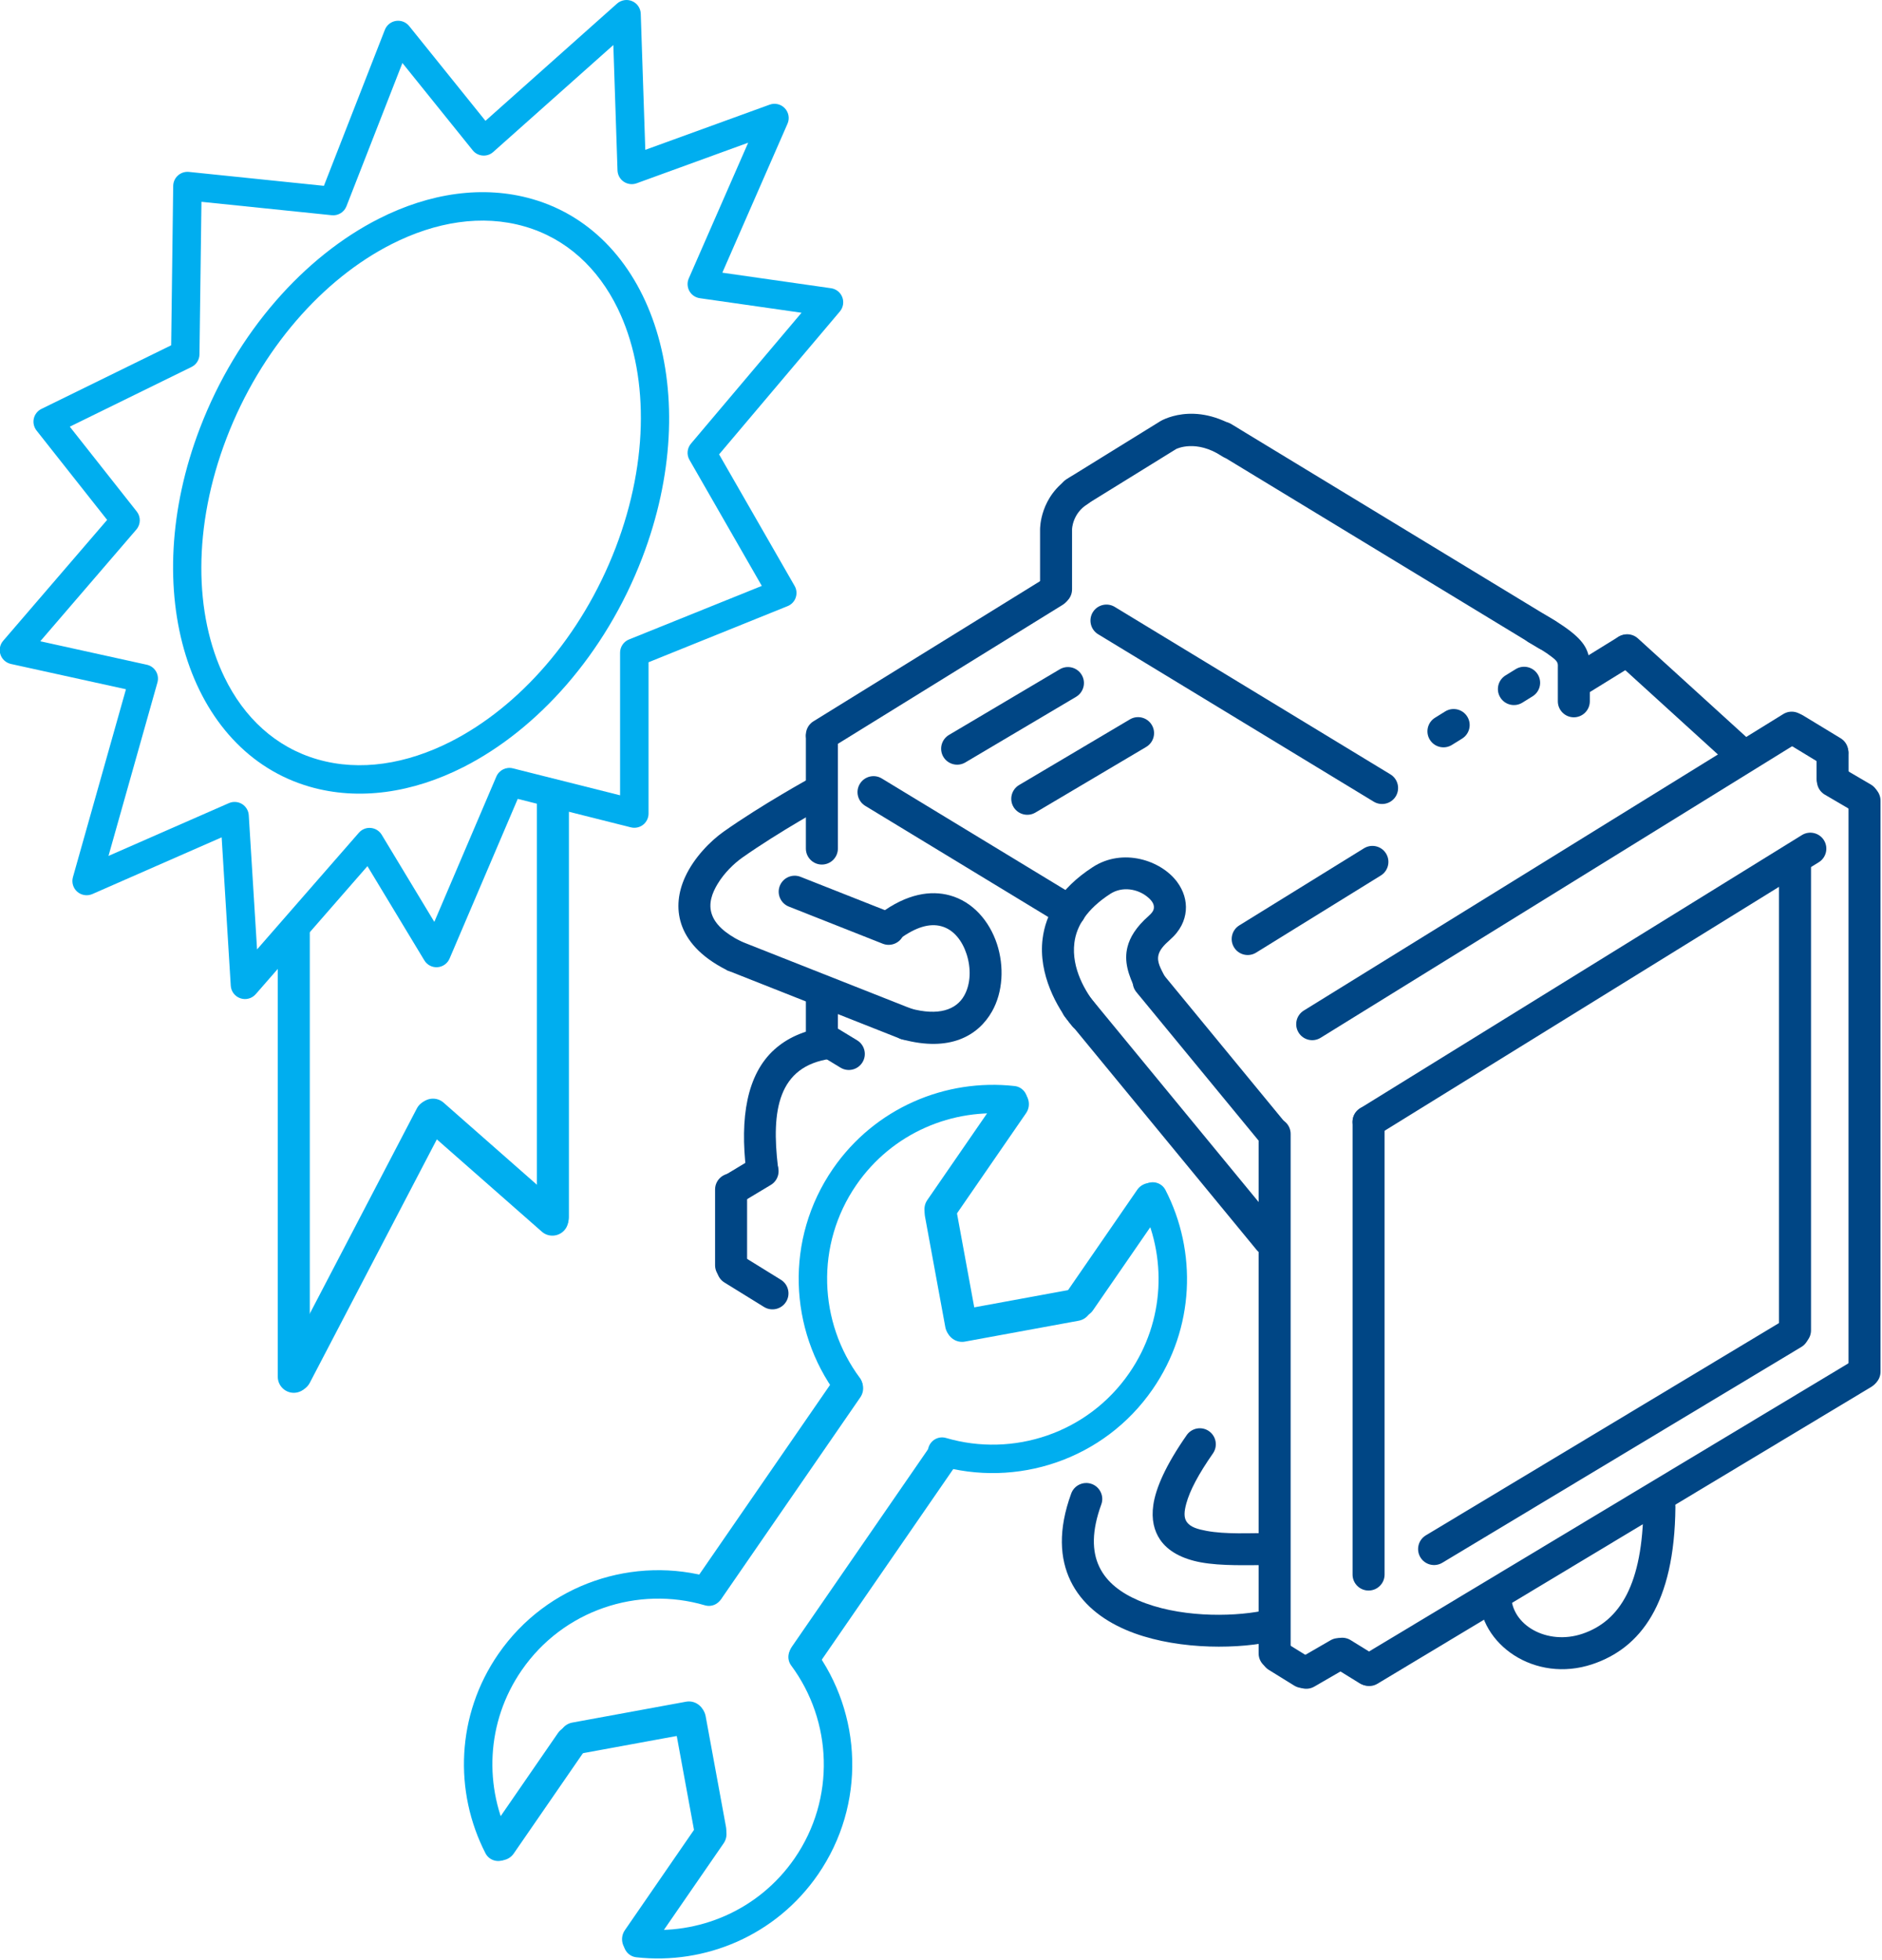 <svg width="386" height="402" viewBox="0 0 386 402" fill="none" xmlns="http://www.w3.org/2000/svg">
<g clip-path="url(#clip0_1_131)">
<path fill-rule="evenodd" clip-rule="evenodd" d="M87.029 196.998C87.59 197.937 88.635 198.481 89.729 198.403C90.818 198.326 91.779 197.642 92.207 196.637L106.19 163.876L129.385 169.714C130.262 169.931 131.185 169.742 131.89 169.192C132.601 168.637 133.018 167.781 133.018 166.887V135.848L161.535 124.337C162.318 124.026 162.929 123.387 163.201 122.592C163.479 121.792 163.396 120.914 162.974 120.187L147.485 93.209L172.257 63.892C172.94 63.087 173.129 61.959 172.757 60.97C172.379 59.981 171.49 59.27 170.446 59.125L148.151 55.937L161.518 25.381C161.99 24.314 161.774 23.07 160.974 22.214C160.179 21.359 158.951 21.07 157.851 21.47L132.351 30.736L131.418 2.82C131.385 1.687 130.696 0.681 129.657 0.237C128.612 -0.213 127.407 -0.013 126.557 0.737L99.568 24.787L83.924 5.348C83.273 4.537 82.24 4.131 81.207 4.292C80.185 4.448 79.312 5.148 78.935 6.114L66.435 38.12L38.746 35.264C37.929 35.181 37.112 35.448 36.507 35.992C35.89 36.531 35.54 37.309 35.523 38.131L35.107 70.831L8.496 83.881C7.707 84.27 7.135 84.998 6.935 85.853C6.74 86.714 6.951 87.614 7.49 88.309L21.973 106.648L0.651 131.448C-0.021 132.226 -0.227 133.298 0.096 134.276C0.418 135.248 1.235 135.97 2.235 136.198L25.834 141.387L14.957 179.937C14.651 181.026 15.001 182.192 15.851 182.931C16.707 183.664 17.901 183.848 18.934 183.403L45.462 171.764L47.329 202.203C47.401 203.387 48.184 204.403 49.301 204.781C50.423 205.17 51.668 204.831 52.446 203.942L75.362 177.676L87.029 196.998ZM89.079 189.109L78.29 171.237C77.812 170.442 76.985 169.926 76.051 169.837C75.124 169.753 74.212 170.12 73.601 170.826L52.723 194.753L51.023 167.242C50.968 166.292 50.451 165.431 49.635 164.926C48.818 164.431 47.818 164.364 46.946 164.748L22.251 175.576L32.29 139.998C32.507 139.22 32.396 138.392 31.985 137.703C31.568 137.014 30.896 136.526 30.107 136.359L8.262 131.542L27.962 108.631C28.879 107.57 28.907 106.014 28.046 104.925L14.312 87.525L39.29 75.27C40.273 74.787 40.901 73.792 40.912 72.692L41.318 41.398L68.046 44.148C69.346 44.286 70.585 43.525 71.057 42.309L82.535 12.925L96.951 30.831C97.446 31.459 98.185 31.842 98.985 31.909C99.779 31.975 100.562 31.714 101.162 31.175L125.796 9.237L126.651 34.959C126.685 35.886 127.157 36.748 127.935 37.275C128.707 37.792 129.679 37.92 130.562 37.603L153.451 29.275L141.268 57.114C140.901 57.948 140.957 58.903 141.39 59.703C141.835 60.498 142.629 61.042 143.535 61.17L164.396 64.153L141.712 91.009C140.924 91.942 140.796 93.281 141.412 94.337L156.246 120.187L129.007 131.176C127.907 131.614 127.179 132.692 127.179 133.876V163.142L105.201 157.614C103.807 157.259 102.373 157.97 101.801 159.298L89.079 189.109Z" fill="#00AEEF"/>
<path fill-rule="evenodd" clip-rule="evenodd" d="M56.974 191.437V282.426C56.974 284.237 58.452 285.709 60.258 285.709C62.069 285.709 63.541 284.237 63.541 282.426V191.437C63.541 189.626 62.069 188.154 60.258 188.154C58.452 188.154 56.974 189.626 56.974 191.437Z" fill="#00AEEF"/>
<path fill-rule="evenodd" clip-rule="evenodd" d="M85.496 227.381L57.718 280.626C56.879 282.231 57.501 284.22 59.101 285.059C60.707 285.893 62.701 285.27 63.535 283.665L91.318 230.42C92.151 228.82 91.529 226.831 89.923 225.998C88.318 225.154 86.335 225.776 85.496 227.381Z" fill="#00AEEF"/>
<path fill-rule="evenodd" clip-rule="evenodd" d="M86.634 231.115L111.129 252.653C112.479 253.848 114.562 253.715 115.757 252.359C116.957 250.998 116.823 248.926 115.457 247.726L90.973 226.181C89.607 224.987 87.534 225.126 86.34 226.481C85.14 227.837 85.273 229.92 86.634 231.115Z" fill="#00AEEF"/>
<path fill-rule="evenodd" clip-rule="evenodd" d="M110.119 163.187V249.681C110.119 251.487 111.596 252.965 113.402 252.965C115.213 252.965 116.685 251.487 116.685 249.681V163.187C116.685 161.376 115.213 159.904 113.402 159.904C111.596 159.904 110.119 161.376 110.119 163.187Z" fill="#00AEEF"/>
<path fill-rule="evenodd" clip-rule="evenodd" d="M109.213 40.843C99.129 37.931 88.096 39.581 77.668 44.882C62.513 52.581 48.602 68.015 41.024 87.776C28.152 121.337 38.629 154.198 63.524 161.382C73.613 164.293 84.641 162.637 95.074 157.343C110.224 149.648 124.135 134.209 131.713 114.448C144.585 80.882 134.107 48.02 109.213 40.843ZM107.591 46.454C116.202 48.931 122.679 55.037 126.691 63.27C132.968 76.176 133.229 94.187 126.268 112.359C119.246 130.654 106.457 145.015 92.435 152.137C83.402 156.72 73.868 158.293 65.141 155.776C56.529 153.293 50.046 147.193 46.046 138.948C39.774 126.048 39.507 108.037 46.468 89.865C53.49 71.565 66.279 57.204 80.302 50.087C89.335 45.498 98.868 43.931 107.591 46.454Z" fill="#00AEEF"/>
<path fill-rule="evenodd" clip-rule="evenodd" d="M171.052 282.915L142.635 324.126C141.607 325.615 141.98 327.659 143.474 328.687C144.963 329.715 147.007 329.343 148.035 327.848L176.452 286.637C177.48 285.148 177.107 283.104 175.618 282.076C174.13 281.043 172.08 281.42 171.052 282.915Z" fill="#00AEEF"/>
<path fill-rule="evenodd" clip-rule="evenodd" d="M205.041 224.626L190.185 246.176C189.163 247.659 189.535 249.709 191.03 250.732C192.513 251.759 194.563 251.393 195.591 249.898L210.446 228.348C211.474 226.865 211.096 224.815 209.607 223.787C208.118 222.759 206.074 223.137 205.041 224.626Z" fill="#00AEEF"/>
<path fill-rule="evenodd" clip-rule="evenodd" d="M197.918 275.204L221.257 270.92C223.04 270.587 224.224 268.876 223.89 267.093C223.568 265.315 221.857 264.132 220.074 264.459L196.729 268.748C194.946 269.076 193.768 270.787 194.096 272.57C194.424 274.354 196.135 275.537 197.918 275.204Z" fill="#00AEEF"/>
<path fill-rule="evenodd" clip-rule="evenodd" d="M200.346 271.043L196.168 248.304C195.84 246.52 194.124 245.343 192.346 245.665C190.563 245.993 189.385 247.709 189.707 249.487L193.885 272.232C194.213 274.015 195.929 275.193 197.707 274.87C199.49 274.537 200.674 272.826 200.346 271.043Z" fill="#00AEEF"/>
<path fill-rule="evenodd" clip-rule="evenodd" d="M190.841 296.565L162.43 337.77C161.396 339.265 161.774 341.309 163.269 342.337C164.752 343.365 166.802 342.987 167.83 341.498L196.246 300.287C197.274 298.798 196.896 296.753 195.408 295.726C193.919 294.698 191.874 295.07 190.841 296.565Z" fill="#00AEEF"/>
<path fill-rule="evenodd" clip-rule="evenodd" d="M233.24 244.07L218.774 265.059C217.746 266.548 218.118 268.592 219.607 269.615C221.096 270.648 223.146 270.276 224.174 268.781L238.646 247.792C239.674 246.304 239.296 244.259 237.807 243.231C236.318 242.204 234.268 242.576 233.24 244.07Z" fill="#00AEEF"/>
<path fill-rule="evenodd" clip-rule="evenodd" d="M233.851 246.776C239.396 257.559 238.979 270.976 231.618 281.648C223.079 294.042 207.757 298.998 194.046 294.976C192.507 294.515 190.884 295.404 190.429 296.954C189.979 298.498 190.862 300.12 192.407 300.576C208.457 305.287 226.412 299.481 236.423 284.959C245.046 272.459 245.534 256.737 239.04 244.109C238.301 242.676 236.54 242.103 235.112 242.842C233.679 243.581 233.112 245.337 233.851 246.776Z" fill="#00AEEF"/>
<path fill-rule="evenodd" clip-rule="evenodd" d="M176.34 282.631C167.907 271.27 167.174 255.348 175.646 243.054C183.007 232.381 195.407 227.231 207.457 228.581C209.057 228.759 210.501 227.604 210.685 226.004C210.863 224.409 209.701 222.959 208.101 222.781C193.99 221.198 179.468 227.243 170.846 239.743C160.918 254.148 161.779 272.804 171.651 286.109C172.618 287.398 174.446 287.676 175.74 286.709C177.035 285.754 177.301 283.926 176.34 282.631Z" fill="#00AEEF"/>
<path fill-rule="evenodd" clip-rule="evenodd" d="M133.568 399.654L148.43 378.104C149.452 376.621 149.074 374.571 147.585 373.548C146.096 372.521 144.046 372.887 143.018 374.382L128.168 395.932C127.135 397.415 127.513 399.465 129.002 400.487C130.491 401.521 132.541 401.148 133.568 399.654Z" fill="#00AEEF"/>
<path fill-rule="evenodd" clip-rule="evenodd" d="M140.696 349.076L117.363 353.359C115.58 353.692 114.402 355.404 114.724 357.187C115.052 358.965 116.763 360.142 118.541 359.82L141.885 355.537C143.669 355.204 144.846 353.492 144.524 351.709C144.191 349.931 142.48 348.742 140.696 349.076Z" fill="#00AEEF"/>
<path fill-rule="evenodd" clip-rule="evenodd" d="M138.274 353.232L142.451 375.976C142.779 377.754 144.49 378.932 146.274 378.609C148.051 378.276 149.235 376.565 148.907 374.787L144.729 352.043C144.401 350.259 142.69 349.082 140.907 349.404C139.124 349.737 137.94 351.448 138.274 353.232Z" fill="#00AEEF"/>
<path fill-rule="evenodd" clip-rule="evenodd" d="M105.374 380.209L119.846 359.22C120.874 357.737 120.496 355.687 119.013 354.665C117.519 353.631 115.469 354.004 114.441 355.498L99.974 376.487C98.946 377.97 99.319 380.02 100.807 381.048C102.302 382.076 104.346 381.704 105.374 380.209Z" fill="#00AEEF"/>
<path fill-rule="evenodd" clip-rule="evenodd" d="M104.763 377.504C99.219 366.715 99.635 353.298 106.996 342.626C115.541 330.231 130.863 325.276 144.569 329.298C146.113 329.759 147.73 328.87 148.185 327.32C148.635 325.776 147.752 324.154 146.207 323.704C130.157 318.987 112.202 324.792 102.191 339.315C93.574 351.815 93.08 367.537 99.574 380.17C100.313 381.598 102.074 382.165 103.507 381.431C104.935 380.693 105.502 378.931 104.763 377.504Z" fill="#00AEEF"/>
<path fill-rule="evenodd" clip-rule="evenodd" d="M162.269 341.643C170.702 353.009 171.435 368.926 162.963 381.221C155.602 391.887 143.207 397.043 131.152 395.693C129.557 395.515 128.107 396.671 127.93 398.271C127.746 399.876 128.907 401.315 130.507 401.498C144.624 403.076 159.141 397.037 167.763 384.532C177.691 370.126 176.835 351.482 166.957 338.165C165.991 336.876 164.169 336.598 162.874 337.565C161.585 338.521 161.313 340.348 162.269 341.643Z" fill="#00AEEF"/>
<path fill-rule="evenodd" clip-rule="evenodd" d="M282.418 232.92L373.029 176.876C374.568 175.931 375.046 173.904 374.096 172.365C373.14 170.826 371.118 170.348 369.579 171.298L278.962 227.343C277.423 228.293 276.946 230.315 277.907 231.854C278.851 233.398 280.879 233.876 282.418 232.92Z" fill="#004685"/>
<path fill-rule="evenodd" clip-rule="evenodd" d="M169.48 210.687C164.858 211.337 161.391 212.97 158.819 215.298C153.141 220.431 151.752 229.348 153.041 240.131C153.252 241.926 154.885 243.215 156.691 242.998C158.485 242.781 159.774 241.154 159.558 239.354C158.185 227.859 159.53 218.709 170.385 217.187C172.185 216.937 173.435 215.27 173.191 213.481C172.935 211.692 171.274 210.431 169.48 210.687Z" fill="#004685"/>
<path fill-rule="evenodd" clip-rule="evenodd" d="M187.074 206.981L151.435 192.898L149.029 198.998L184.657 213.087C185.079 213.253 185.513 213.331 185.94 213.314L186.102 213.309C187.324 213.22 188.44 212.448 188.924 211.242C189.579 209.553 188.757 207.648 187.074 206.981Z" fill="#004685"/>
<path fill-rule="evenodd" clip-rule="evenodd" d="M184.413 192.682C187.818 190.148 190.702 189.348 193.074 190.004C195.663 190.704 197.379 193.059 198.241 195.698C199.168 198.526 199.141 201.787 197.752 204.243C196.113 207.148 192.491 208.443 186.729 206.87C184.985 206.387 183.179 207.415 182.702 209.159C182.224 210.909 183.257 212.715 185.002 213.193C194.829 215.887 200.663 212.437 203.468 207.47C205.718 203.498 205.979 198.232 204.485 193.654C202.918 188.887 199.479 184.943 194.802 183.67C190.935 182.609 186.046 183.282 180.502 187.409C179.041 188.487 178.741 190.554 179.818 192.004C180.902 193.459 182.963 193.759 184.413 192.682Z" fill="#004685"/>
<path fill-rule="evenodd" clip-rule="evenodd" d="M161.79 185.97L181.052 193.587C182.74 194.254 184.646 193.426 185.313 191.737C185.979 190.054 185.157 188.148 183.468 187.482L164.201 179.87C162.518 179.198 160.607 180.026 159.94 181.715C159.274 183.398 160.107 185.304 161.79 185.97Z" fill="#004685"/>
<path fill-rule="evenodd" clip-rule="evenodd" d="M170.29 153.548L217.946 124.076C219.485 123.126 219.957 121.098 219.007 119.559C218.057 118.015 216.029 117.537 214.49 118.493L166.835 147.965C165.296 148.92 164.824 150.943 165.779 152.481C166.724 154.02 168.751 154.498 170.29 153.548Z" fill="#004685"/>
<path fill-rule="evenodd" clip-rule="evenodd" d="M151.957 193.092C148.545 191.37 146.645 189.52 145.979 187.492C145.262 185.348 146.045 183.192 147.19 181.309C148.568 179.026 150.579 177.115 152.19 175.965C159.795 170.592 169.507 165.259 169.507 165.259C171.095 164.387 171.668 162.392 170.801 160.804C169.934 159.22 167.929 158.637 166.34 159.515C166.34 159.515 156.279 165.037 148.401 170.609C145.729 172.498 142.312 175.942 140.507 179.926C139.129 182.959 138.657 186.287 139.74 189.565C140.823 192.82 143.495 196.17 148.984 198.954C150.607 199.77 152.584 199.12 153.401 197.509C154.218 195.887 153.573 193.915 151.957 193.092Z" fill="#004685"/>
<path fill-rule="evenodd" clip-rule="evenodd" d="M222.235 103.859L241.224 92.115C241.369 92.042 245.324 90.098 250.641 93.587C252.152 94.576 254.191 94.159 255.18 92.642C256.174 91.137 255.752 89.098 254.241 88.098C244.891 81.959 237.852 86.476 237.852 86.476C237.841 86.492 237.824 86.498 237.813 86.509L218.78 98.281C217.241 99.231 216.769 101.253 217.719 102.792C218.669 104.337 220.696 104.815 222.235 103.859Z" fill="#004685"/>
<path fill-rule="evenodd" clip-rule="evenodd" d="M197.985 156.404L220.702 142.943C222.263 142.015 222.785 139.998 221.857 138.443C220.935 136.882 218.918 136.37 217.357 137.293L194.64 150.754C193.079 151.682 192.563 153.693 193.485 155.254C194.413 156.809 196.424 157.326 197.985 156.404Z" fill="#004685"/>
<path fill-rule="evenodd" clip-rule="evenodd" d="M212.368 166.681L235.085 153.22C236.646 152.293 237.168 150.281 236.24 148.72C235.318 147.159 233.301 146.643 231.74 147.57L209.024 161.031C207.463 161.959 206.946 163.97 207.868 165.531C208.796 167.087 210.807 167.604 212.368 166.681Z" fill="#004685"/>
<path fill-rule="evenodd" clip-rule="evenodd" d="M257.629 195.415L283.207 179.592C284.746 178.642 285.224 176.615 284.274 175.076C283.318 173.531 281.302 173.065 279.757 174.009L254.174 189.831C252.635 190.787 252.157 192.809 253.113 194.348C254.063 195.892 256.09 196.37 257.629 195.415Z" fill="#004685"/>
<path fill-rule="evenodd" clip-rule="evenodd" d="M297.779 152.815L299.874 151.515C301.418 150.559 301.896 148.542 300.94 147.004C299.985 145.459 297.963 144.981 296.418 145.931L294.324 147.231C292.785 148.181 292.307 150.209 293.263 151.742C294.213 153.287 296.24 153.765 297.779 152.815Z" fill="#004685"/>
<path fill-rule="evenodd" clip-rule="evenodd" d="M312.23 144.143L314.324 142.843C315.869 141.893 316.346 139.87 315.391 138.331C314.435 136.787 312.413 136.309 310.869 137.265L308.774 138.559C307.235 139.515 306.757 141.537 307.713 143.07C308.663 144.615 310.691 145.093 312.23 144.143Z" fill="#004685"/>
<path fill-rule="evenodd" clip-rule="evenodd" d="M295.824 320.57L369.458 276.304C371.013 275.37 371.519 273.354 370.58 271.798C369.646 270.248 367.63 269.748 366.074 270.682L292.441 314.948C290.891 315.882 290.391 317.898 291.319 319.448C292.252 321.004 294.269 321.504 295.824 320.57Z" fill="#004685"/>
<path fill-rule="evenodd" clip-rule="evenodd" d="M152.23 246.587L158.096 243.065C159.652 242.131 160.152 240.115 159.218 238.559C158.28 237.003 156.268 236.503 154.713 237.437L148.852 240.965C147.296 241.898 146.796 243.915 147.73 245.465C148.663 247.02 150.674 247.526 152.23 246.587Z" fill="#004685"/>
<path fill-rule="evenodd" clip-rule="evenodd" d="M282.513 345.393L383.78 284.509C385.335 283.576 385.841 281.559 384.902 280.004C383.969 278.454 381.952 277.954 380.402 278.887L279.13 339.77C277.58 340.704 277.08 342.72 278.008 344.27C278.941 345.826 280.958 346.326 282.513 345.393Z" fill="#004685"/>
<path fill-rule="evenodd" clip-rule="evenodd" d="M270.863 212.882L369.207 152.059C370.746 151.104 371.224 149.081 370.274 147.537C369.318 145.998 367.291 145.526 365.752 146.476L267.407 207.298C265.868 208.254 265.391 210.276 266.346 211.815C267.296 213.359 269.324 213.837 270.863 212.882Z" fill="#004685"/>
<path fill-rule="evenodd" clip-rule="evenodd" d="M325.423 142.37L335.301 136.27C336.84 135.309 337.318 133.287 336.368 131.742C335.412 130.204 333.384 129.726 331.846 130.687L321.973 136.787C320.434 137.742 319.957 139.765 320.912 141.304C321.862 142.848 323.884 143.326 325.423 142.37Z" fill="#004685"/>
<path fill-rule="evenodd" clip-rule="evenodd" d="M359.918 152.781L335.946 130.964C334.607 129.742 332.529 129.842 331.313 131.176C330.091 132.514 330.191 134.598 331.529 135.82L355.502 157.637C356.841 158.853 358.913 158.759 360.135 157.415C361.357 156.081 361.257 154.003 359.918 152.781Z" fill="#004685"/>
<path fill-rule="evenodd" clip-rule="evenodd" d="M268.908 340.193L263.669 336.954C262.135 335.998 260.108 336.481 259.152 338.02C258.202 339.559 258.68 341.576 260.219 342.537L265.452 345.776C266.997 346.726 269.019 346.248 269.974 344.709C270.924 343.165 270.447 341.143 268.908 340.193Z" fill="#004685"/>
<path fill-rule="evenodd" clip-rule="evenodd" d="M282.263 339.682L277.019 336.443C275.485 335.487 273.458 335.971 272.508 337.509C271.558 339.048 272.03 341.065 273.569 342.026L278.808 345.265C280.352 346.215 282.374 345.737 283.33 344.193C284.274 342.654 283.802 340.632 282.263 339.682Z" fill="#004685"/>
<path fill-rule="evenodd" clip-rule="evenodd" d="M272.908 336.465L266.274 340.298C264.708 341.198 264.169 343.203 265.074 344.776C265.98 346.348 267.991 346.881 269.558 345.981L276.185 342.148C277.752 341.248 278.297 339.231 277.391 337.665C276.485 336.098 274.469 335.565 272.908 336.465Z" fill="#004685"/>
<path fill-rule="evenodd" clip-rule="evenodd" d="M383.719 160.937L377.585 157.342C376.024 156.431 374.007 156.948 373.091 158.514C372.18 160.076 372.707 162.087 374.263 163.003L380.402 166.598C381.963 167.52 383.974 166.992 384.896 165.431C385.807 163.864 385.285 161.853 383.719 160.937Z" fill="#004685"/>
<path fill-rule="evenodd" clip-rule="evenodd" d="M160.163 262.52L152.029 257.492C150.491 256.542 148.463 257.02 147.513 258.559C146.563 260.098 147.035 262.12 148.574 263.076L156.707 268.104C158.252 269.054 160.274 268.576 161.229 267.031C162.179 265.498 161.702 263.476 160.163 262.52Z" fill="#004685"/>
<path fill-rule="evenodd" clip-rule="evenodd" d="M221.085 184.126L180.863 159.693C179.313 158.748 177.291 159.248 176.358 160.793C175.413 162.337 175.908 164.354 177.458 165.304L217.68 189.737C219.224 190.676 221.241 190.181 222.191 188.637C223.13 187.093 222.635 185.07 221.085 184.126Z" fill="#004685"/>
<path fill-rule="evenodd" clip-rule="evenodd" d="M377.513 151.437L369.858 146.787C368.308 145.837 366.285 146.337 365.347 147.882C364.408 149.437 364.902 151.454 366.447 152.393L374.108 157.048C375.652 157.982 377.669 157.493 378.619 155.948C379.558 154.398 379.063 152.376 377.513 151.437Z" fill="#004685"/>
<path fill-rule="evenodd" clip-rule="evenodd" d="M175.796 213.398L171.107 210.548C169.557 209.609 167.54 210.103 166.59 211.648C165.652 213.198 166.152 215.22 167.696 216.159L172.39 219.009C173.935 219.948 175.952 219.459 176.896 217.903C177.84 216.365 177.346 214.342 175.796 213.398Z" fill="#004685"/>
<path fill-rule="evenodd" clip-rule="evenodd" d="M285.168 158.842L228.64 124.498C227.096 123.554 225.068 124.048 224.129 125.598C223.196 127.142 223.685 129.17 225.235 130.109L281.762 164.454C283.307 165.387 285.329 164.898 286.274 163.354C287.212 161.804 286.724 159.781 285.168 158.842Z" fill="#004685"/>
<path fill-rule="evenodd" clip-rule="evenodd" d="M318.968 127.353L252.529 86.987C250.985 86.053 248.963 86.548 248.018 88.092C247.079 89.637 247.568 91.659 249.124 92.603L315.557 132.964C317.102 133.903 319.124 133.409 320.068 131.864C321.007 130.32 320.518 128.292 318.968 127.353Z" fill="#004685"/>
<path fill-rule="evenodd" clip-rule="evenodd" d="M379.13 164.242V281.376C379.13 283.187 380.602 284.654 382.413 284.654C384.224 284.654 385.697 283.187 385.697 281.376V164.242C385.697 162.431 384.224 160.959 382.413 160.959C380.602 160.959 379.13 162.431 379.13 164.242Z" fill="#004685"/>
<path fill-rule="evenodd" clip-rule="evenodd" d="M165.285 151.137V174.065C165.285 175.876 166.757 177.348 168.563 177.348C170.38 177.348 171.852 175.876 171.852 174.065V151.137C171.852 149.326 170.38 147.859 168.563 147.859C166.757 147.859 165.285 149.326 165.285 151.137Z" fill="#004685"/>
<path fill-rule="evenodd" clip-rule="evenodd" d="M219.535 97.859C213.257 101.804 213.318 108.426 213.318 108.631V120.892C213.318 122.704 214.791 124.176 216.602 124.176C218.413 124.176 219.879 122.704 219.879 120.892V108.565C219.879 108.565 219.935 105.359 223.03 103.42C224.557 102.448 225.024 100.426 224.063 98.892C223.102 97.353 221.068 96.898 219.535 97.859Z" fill="#004685"/>
<path fill-rule="evenodd" clip-rule="evenodd" d="M313.579 131.792C315.59 132.92 317.035 133.803 318.051 134.587C318.757 135.114 319.201 135.476 319.407 135.914C319.568 136.281 319.513 136.664 319.513 137.109V143.859C319.513 145.664 320.979 147.142 322.796 147.142C324.607 147.142 326.074 145.664 326.074 143.859V137.109C326.074 135.87 325.985 134.826 325.624 133.803C324.929 131.809 323.113 129.609 316.79 126.064C315.207 125.181 313.207 125.742 312.318 127.326C311.435 128.903 312.007 130.903 313.579 131.792Z" fill="#004685"/>
<path fill-rule="evenodd" clip-rule="evenodd" d="M165.285 204.509V212.987C165.285 214.798 166.757 216.265 168.563 216.265C170.38 216.265 171.852 214.798 171.852 212.987V204.509C171.852 202.698 170.38 201.226 168.563 201.226C166.757 201.226 165.285 202.698 165.285 204.509Z" fill="#004685"/>
<path fill-rule="evenodd" clip-rule="evenodd" d="M277.413 230.132V322.993C277.413 324.804 278.885 326.271 280.696 326.271C282.507 326.271 283.979 324.804 283.979 322.993V230.132C283.979 228.32 282.507 226.854 280.696 226.854C278.885 226.854 277.413 228.32 277.413 230.132Z" fill="#004685"/>
<path fill-rule="evenodd" clip-rule="evenodd" d="M258.146 232.604V339.171C258.146 340.982 259.618 342.454 261.429 342.454C263.24 342.454 264.713 340.982 264.713 339.171V232.604C264.713 230.793 263.24 229.321 261.429 229.321C259.618 229.321 258.146 230.793 258.146 232.604Z" fill="#004685"/>
<path fill-rule="evenodd" clip-rule="evenodd" d="M243.391 294.393C239.052 300.615 237.057 305.27 236.552 308.676C236.107 311.72 236.73 314.032 237.924 315.815C239.574 318.259 242.541 319.787 246.263 320.482C250.557 321.276 255.952 321.043 260.391 321.043C262.202 321.043 263.674 319.57 263.674 317.765C263.674 315.954 262.202 314.476 260.391 314.476C256.33 314.476 251.391 314.765 247.469 314.032C245.707 313.698 244.146 313.304 243.374 312.148C242.785 311.276 242.863 310.059 243.319 308.398C244.035 305.765 245.785 302.432 248.774 298.143C249.813 296.654 249.446 294.609 247.957 293.57C246.474 292.537 244.424 292.904 243.391 294.393Z" fill="#004685"/>
<path fill-rule="evenodd" clip-rule="evenodd" d="M372.579 154.609V159.615C372.579 161.426 374.057 162.898 375.862 162.898C377.674 162.898 379.146 161.426 379.146 159.615V154.609C379.146 152.798 377.674 151.326 375.862 151.326C374.057 151.326 372.579 152.798 372.579 154.609Z" fill="#004685"/>
<path fill-rule="evenodd" clip-rule="evenodd" d="M146.663 243.998V259.543C146.663 261.354 148.135 262.82 149.946 262.82C151.757 262.82 153.229 261.354 153.229 259.543V243.998C153.229 242.187 151.757 240.72 149.946 240.72C148.135 240.72 146.663 242.187 146.663 243.998Z" fill="#004685"/>
<path fill-rule="evenodd" clip-rule="evenodd" d="M364.875 176.57V272.898C364.875 274.709 366.347 276.181 368.158 276.181C369.969 276.181 371.441 274.709 371.441 272.898V176.57C371.441 174.765 369.969 173.292 368.158 173.292C366.347 173.292 364.875 174.765 364.875 176.57Z" fill="#004685"/>
<path fill-rule="evenodd" clip-rule="evenodd" d="M259.029 330.42C252.229 331.77 241.468 331.726 233.501 328.304C229.99 326.798 227.018 324.626 225.485 321.437C223.918 318.192 223.912 313.998 225.873 308.62C226.501 306.92 225.618 305.031 223.918 304.409C222.218 303.792 220.329 304.665 219.707 306.365C216.962 313.881 217.385 319.754 219.568 324.287C221.779 328.865 225.868 332.17 230.918 334.337C240.085 338.276 252.479 338.42 260.307 336.854C262.085 336.504 263.24 334.77 262.89 332.992C262.535 331.215 260.807 330.065 259.029 330.42Z" fill="#004685"/>
<path fill-rule="evenodd" clip-rule="evenodd" d="M224.908 206.27C222.735 203.631 219.691 198.687 220.358 193.387C220.785 189.954 222.908 186.487 227.702 183.37C230.247 181.726 233.352 182.392 235.263 183.92C236.069 184.559 236.752 185.337 236.663 186.242C236.619 186.804 236.235 187.326 235.624 187.859C232.997 190.165 231.747 192.281 231.252 194.237C230.497 197.176 231.402 199.992 233.002 203.198C233.819 204.82 235.791 205.481 237.402 204.665C239.03 203.854 239.68 201.887 238.874 200.27C238.069 198.654 237.235 197.342 237.613 195.865C237.858 194.887 238.635 193.942 239.952 192.792C242.108 190.909 243.035 188.809 243.208 186.804C243.385 184.737 242.747 182.692 241.435 180.92C238.141 176.465 230.291 173.865 224.135 177.865C217.208 182.359 214.463 187.604 213.841 192.565C212.919 199.876 216.841 206.798 219.847 210.442C220.997 211.842 223.063 212.042 224.458 210.892C225.858 209.737 226.058 207.67 224.908 206.27Z" fill="#004685"/>
<path fill-rule="evenodd" clip-rule="evenodd" d="M262.818 252.253L223.518 204.476C222.368 203.076 220.296 202.876 218.901 204.026C217.501 205.181 217.301 207.242 218.451 208.642L257.757 256.426C258.907 257.82 260.968 258.026 262.368 256.876C263.768 255.72 263.968 253.653 262.818 252.253Z" fill="#004685"/>
<path fill-rule="evenodd" clip-rule="evenodd" d="M263.079 229.653L238.14 199.331C236.985 197.931 234.912 197.731 233.518 198.881C232.118 200.031 231.918 202.103 233.068 203.503L258.012 233.82C259.162 235.22 261.229 235.42 262.629 234.27C264.029 233.115 264.229 231.053 263.079 229.653Z" fill="#004685"/>
<path fill-rule="evenodd" clip-rule="evenodd" d="M303.385 327.215C303.385 337.309 314.801 345.337 326.613 341.376C336.424 338.082 343.451 329.059 343.629 309.137C343.64 307.321 342.179 305.843 340.368 305.826C338.557 305.809 337.074 307.265 337.063 309.082C336.924 324.887 332.307 332.537 324.529 335.148C317.324 337.565 309.951 333.376 309.951 327.215C309.951 325.404 308.479 323.937 306.668 323.937C304.857 323.937 303.385 325.404 303.385 327.215Z" fill="#004685"/>
</g>
<defs>
<clipPath id="clip0_1_131">
<rect width="386" height="402" fill="white"/>
</clipPath>
</defs>
</svg>
